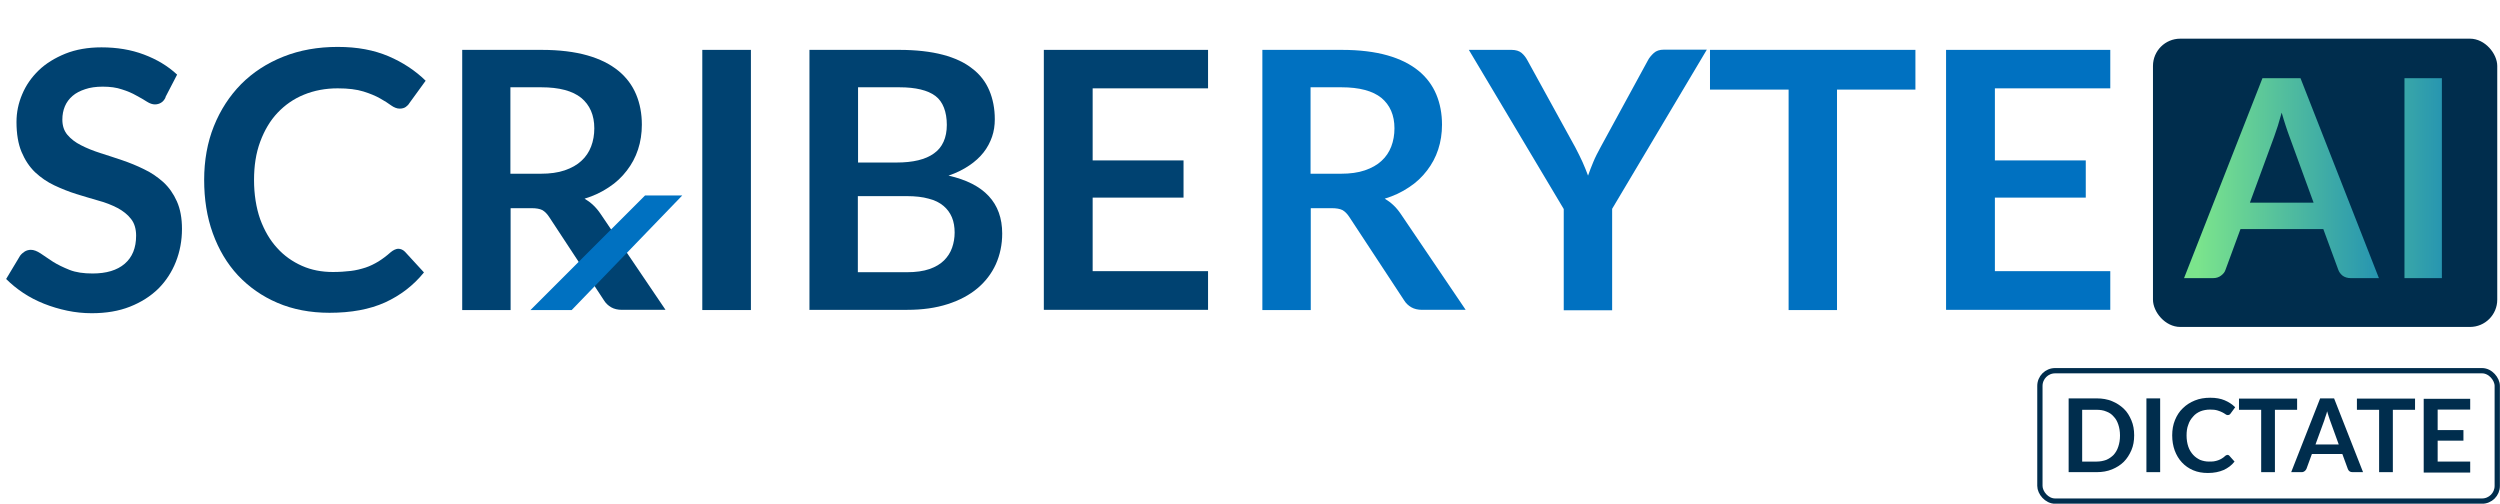 <svg xmlns="http://www.w3.org/2000/svg" xmlns:xlink="http://www.w3.org/1999/xlink" id="uuid-1d7d0788-41b4-4ecc-814d-b9903bddb279" data-name="Layer_2" viewBox="0 0 118.29 23.83"><defs><style>      .uuid-88c46a74-e989-4bcd-83cf-dd4dcad61ebd {        fill: url(#uuid-e8e936b3-6e03-4280-aa2d-b30afdb11502);      }      .uuid-6a6dacde-75c0-47e4-b5bd-f19e8de83db2 {        fill: #0071c1;      }      .uuid-4b70fae8-8745-476f-9f58-0b493da591a0 {        fill: none;        stroke: #002d4d;        stroke-miterlimit: 10;        stroke-width: .25px;      }      .uuid-d4c65ce9-c39f-4f45-bb8d-81a74561a44a {        fill: #004271;      }      .uuid-a682a5c3-e9bd-4432-9662-65408b682c55 {        fill: #002d4d;      }      .uuid-04c5997c-c3ed-4ede-8ba3-24d76973bee7 {        fill: url(#uuid-70a9e63c-a5c2-44ef-9dec-00ae139b06ce);      }    </style><linearGradient id="uuid-70a9e63c-a5c2-44ef-9dec-00ae139b06ce" x1="103.98" y1="8.43" x2="116.37" y2="8.43" gradientUnits="userSpaceOnUse"><stop offset="0" stop-color="#7be48c"></stop><stop offset="1" stop-color="#0071c1"></stop></linearGradient><linearGradient id="uuid-e8e936b3-6e03-4280-aa2d-b30afdb11502" x1="107.04" x2="119.53" xlink:href="#uuid-70a9e63c-a5c2-44ef-9dec-00ae139b06ce"></linearGradient></defs><g id="uuid-bf110dfe-4e5d-41fe-ba31-e3c1963da91c" data-name="Layer_1"><g><g><g><rect class="uuid-a682a5c3-e9bd-4432-9662-65408b682c55" x="101.87" y="1.83" width="16.29" height="13.64" rx="1.29" ry="1.29"></rect><path class="uuid-04c5997c-c3ed-4ede-8ba3-24d76973bee7" d="M112.59,13.16h-1.36c-.15,0-.28-.04-.38-.11-.1-.08-.17-.17-.21-.28l-.71-1.93h-3.92l-.71,1.93c-.03.1-.1.19-.21.27-.1.08-.23.12-.38.12h-1.37l3.71-9.46h1.8l3.71,9.46ZM106.46,9.59h3.01l-1.15-3.15c-.05-.14-.11-.3-.17-.49s-.13-.4-.19-.62c-.06.22-.12.43-.18.62-.06.19-.12.36-.17.5l-1.15,3.13Z"></path><path class="uuid-88c46a74-e989-4bcd-83cf-dd4dcad61ebd" d="M115.54,13.16h-1.77V3.7h1.77v9.46Z"></path></g><g><g><path class="uuid-d4c65ce9-c39f-4f45-bb8d-81a74561a44a" d="M7.84,4.6c-.06.12-.13.21-.22.26-.08.05-.18.08-.29.08s-.24-.04-.38-.13c-.14-.09-.31-.19-.5-.29-.19-.11-.42-.21-.68-.29-.26-.09-.56-.13-.91-.13-.32,0-.6.04-.83.12-.24.08-.44.18-.6.32-.16.14-.28.3-.36.49s-.12.4-.12.63c0,.29.08.53.24.72.16.19.38.36.64.49.27.14.57.26.91.37.34.11.69.22,1.04.34s.7.26,1.04.43c.34.16.64.37.91.61.27.25.48.55.64.91s.24.79.24,1.3c0,.56-.1,1.08-.29,1.56s-.47.91-.83,1.27c-.37.36-.81.64-1.34.85s-1.13.31-1.81.31c-.39,0-.78-.04-1.16-.12-.38-.08-.75-.19-1.1-.33-.35-.14-.68-.31-.98-.51s-.57-.42-.81-.66l.66-1.1c.06-.08.14-.15.22-.2s.19-.08.29-.08c.14,0,.29.06.46.17s.36.25.58.39.49.27.79.39c.3.12.67.17,1.09.17.65,0,1.16-.15,1.52-.46.36-.31.54-.75.54-1.33,0-.32-.08-.59-.24-.79-.16-.21-.38-.38-.64-.52-.27-.14-.57-.26-.91-.35-.34-.1-.69-.2-1.04-.31-.35-.11-.7-.25-1.04-.41-.34-.16-.64-.37-.91-.62-.27-.26-.48-.58-.64-.96-.16-.38-.24-.86-.24-1.42,0-.45.09-.89.27-1.31.18-.43.44-.8.78-1.13.34-.33.77-.59,1.26-.79.5-.2,1.07-.3,1.71-.3.73,0,1.4.11,2.01.34.61.23,1.13.54,1.57.95l-.56,1.08Z"></path><path class="uuid-d4c65ce9-c39f-4f45-bb8d-81a74561a44a" d="M18.84,11.77c.12,0,.23.05.32.14l.9.98c-.5.62-1.12,1.09-1.84,1.42-.73.33-1.61.49-2.63.49-.91,0-1.74-.16-2.46-.47-.73-.31-1.35-.75-1.87-1.3-.52-.56-.91-1.22-1.19-1.99-.28-.77-.41-1.62-.41-2.53s.15-1.77.46-2.54c.31-.77.74-1.43,1.29-1.99.56-.56,1.22-.99,2-1.3.78-.31,1.63-.46,2.57-.46s1.71.15,2.4.44c.68.29,1.27.68,1.76,1.16l-.77,1.06c-.04.07-.1.13-.17.18-.07.05-.17.08-.29.08s-.26-.05-.4-.15c-.13-.1-.31-.21-.52-.33-.21-.12-.47-.23-.79-.33s-.73-.15-1.22-.15c-.58,0-1.11.1-1.6.3-.49.2-.9.49-1.25.86-.35.37-.62.83-.82,1.37-.2.54-.29,1.14-.29,1.81s.1,1.31.29,1.85c.2.54.46.99.8,1.36.33.37.73.65,1.18.85.45.2.94.29,1.46.29.31,0,.59-.02.85-.05.25-.03.48-.09.7-.16.21-.07.41-.17.61-.29.19-.12.38-.26.57-.43.06-.05.12-.09.18-.12s.13-.05.21-.05Z"></path><path class="uuid-d4c65ce9-c39f-4f45-bb8d-81a74561a44a" d="M24.16,9.86v4.81h-2.29V2.36h3.76c.84,0,1.56.09,2.16.26.6.17,1.09.42,1.47.73.38.31.66.69.84,1.12.18.43.27.91.27,1.43,0,.41-.06.81-.18,1.17-.12.37-.3.7-.53,1-.23.3-.51.57-.85.79-.34.23-.72.41-1.15.54.29.17.54.4.75.71l3.08,4.55h-2.06c-.2,0-.37-.04-.51-.12s-.26-.19-.35-.34l-2.59-3.94c-.1-.15-.2-.25-.32-.32-.12-.06-.29-.09-.51-.09h-.98ZM24.16,8.22h1.43c.43,0,.81-.05,1.13-.16.32-.11.59-.26.79-.45.21-.19.36-.42.46-.68.1-.26.15-.55.15-.86,0-.62-.21-1.1-.62-1.44-.41-.33-1.04-.5-1.89-.5h-1.46v4.09Z"></path><path class="uuid-d4c65ce9-c39f-4f45-bb8d-81a74561a44a" d="M35.53,14.67h-2.3V2.36h2.3v12.31Z"></path><path class="uuid-d4c65ce9-c39f-4f45-bb8d-81a74561a44a" d="M38.3,14.67V2.36h4.25c.8,0,1.49.08,2.06.23s1.04.37,1.4.66c.37.28.63.63.8,1.03.17.4.26.86.26,1.36,0,.29-.04.57-.13.83-.09.26-.22.51-.4.74-.18.23-.41.44-.68.62-.28.19-.6.35-.98.48,1.69.38,2.54,1.29,2.54,2.74,0,.52-.1,1-.3,1.45-.2.44-.49.82-.87,1.14-.38.32-.85.57-1.41.75s-1.19.27-1.91.27h-4.65ZM40.59,7.69h1.83c.78,0,1.37-.14,1.77-.43.4-.28.61-.74.61-1.35s-.18-1.1-.54-1.37-.93-.41-1.7-.41h-1.96v3.56ZM40.59,9.27v3.61h2.32c.43,0,.78-.05,1.07-.15.29-.1.52-.24.69-.41.17-.17.3-.37.38-.6.08-.23.12-.47.12-.72s-.04-.51-.13-.72c-.09-.21-.22-.39-.4-.54s-.41-.27-.7-.34c-.28-.08-.63-.12-1.03-.12h-2.32Z"></path><path class="uuid-d4c65ce9-c39f-4f45-bb8d-81a74561a44a" d="M57.16,2.36v1.82h-5.46v3.41h4.3v1.76h-4.3v3.48h5.46v1.83h-7.77V2.36h7.77Z"></path></g><g><path class="uuid-6a6dacde-75c0-47e4-b5bd-f19e8de83db2" d="M62.02,9.86v4.81h-2.29V2.36h3.76c.84,0,1.56.09,2.16.26.6.17,1.09.42,1.47.73.38.31.66.69.84,1.12.18.43.27.91.27,1.43,0,.41-.06.81-.18,1.17-.12.37-.3.7-.53,1-.23.3-.51.57-.85.79-.34.23-.72.41-1.15.54.29.17.54.4.75.71l3.08,4.55h-2.06c-.2,0-.37-.04-.51-.12s-.26-.19-.35-.34l-2.59-3.94c-.1-.15-.2-.25-.32-.32-.12-.06-.29-.09-.51-.09h-.98ZM62.02,8.22h1.43c.43,0,.81-.05,1.13-.16.32-.11.59-.26.79-.45.21-.19.36-.42.46-.68.1-.26.15-.55.15-.86,0-.62-.21-1.1-.62-1.44-.41-.33-1.04-.5-1.89-.5h-1.46v4.09Z"></path><path class="uuid-6a6dacde-75c0-47e4-b5bd-f19e8de83db2" d="M76.28,9.89v4.79h-2.29v-4.79l-4.49-7.53h2.02c.2,0,.36.05.47.14.12.1.21.22.29.37l2.26,4.11c.13.24.24.48.34.69.1.22.18.43.26.64.07-.21.16-.43.25-.65.09-.22.21-.45.34-.69l2.24-4.11c.06-.12.16-.24.28-.35.12-.11.28-.16.48-.16h2.03l-4.48,7.53Z"></path><path class="uuid-6a6dacde-75c0-47e4-b5bd-f19e8de83db2" d="M90.63,2.36v1.88h-3.71v10.43h-2.29V4.24h-3.72v-1.88h9.72Z"></path><path class="uuid-6a6dacde-75c0-47e4-b5bd-f19e8de83db2" d="M99.85,2.36v1.82h-5.46v3.41h4.3v1.76h-4.3v3.48h5.46v1.83h-7.77V2.36h7.77Z"></path></g><polygon class="uuid-6a6dacde-75c0-47e4-b5bd-f19e8de83db2" points="25.1 14.67 27.05 14.67 32.28 9.25 30.52 9.25 25.1 14.67"></polygon></g></g><g><rect class="uuid-4b70fae8-8745-476f-9f58-0b493da591a0" x="96.52" y="17.54" width="21.64" height="6.17" rx=".72" ry=".72"></rect><g><path class="uuid-a682a5c3-e9bd-4432-9662-65408b682c55" d="M100.98,20.6c0,.26-.04.49-.13.7s-.21.4-.36.55-.34.27-.56.36-.46.13-.72.13h-1.33v-3.49h1.33c.26,0,.5.04.72.13s.4.21.56.36.27.34.36.55.13.45.13.7ZM100.31,20.6c0-.19-.03-.36-.08-.51-.05-.15-.12-.28-.22-.38-.09-.11-.21-.19-.35-.24-.14-.06-.29-.08-.46-.08h-.68v2.45h.68c.17,0,.32-.03.46-.08.14-.06.25-.14.35-.24.09-.1.17-.23.22-.39.05-.15.08-.32.08-.51Z"></path><path class="uuid-a682a5c3-e9bd-4432-9662-65408b682c55" d="M102.21,22.34h-.65v-3.49h.65v3.49Z"></path><path class="uuid-a682a5c3-e9bd-4432-9662-65408b682c55" d="M105.39,21.52s.07.01.09.04l.25.28c-.14.18-.32.31-.52.4-.21.09-.45.14-.74.14-.26,0-.49-.04-.7-.13-.21-.09-.38-.21-.53-.37s-.26-.35-.34-.56c-.08-.22-.12-.46-.12-.72s.04-.5.13-.72.21-.41.37-.56c.16-.16.35-.28.57-.37.22-.09.46-.13.73-.13s.49.04.68.12c.19.08.36.19.5.33l-.22.3s-.03.04-.05.05c-.02.01-.05.02-.08.02-.04,0-.07-.01-.11-.04-.04-.03-.09-.06-.15-.09-.06-.03-.13-.06-.23-.09s-.21-.04-.35-.04c-.16,0-.32.03-.45.08-.14.06-.26.14-.35.25-.1.11-.18.23-.23.39-.06.15-.08.32-.08.51s.03.37.08.52.13.28.23.39.21.18.33.24c.13.05.27.08.41.08.09,0,.17,0,.24-.01s.14-.03.2-.05c.06-.02.12-.05.17-.08.05-.03.11-.07.16-.12.02-.01.03-.03.05-.04.02,0,.04-.01.06-.01Z"></path><path class="uuid-a682a5c3-e9bd-4432-9662-65408b682c55" d="M108.69,18.86v.53h-1.05v2.95h-.65v-2.95h-1.05v-.53h2.75Z"></path><path class="uuid-a682a5c3-e9bd-4432-9662-65408b682c55" d="M111.81,22.34h-.5c-.06,0-.1-.01-.14-.04s-.06-.06-.08-.11l-.26-.71h-1.44l-.26.71s-.04.07-.08.1c-.04.03-.08.05-.14.05h-.5l1.37-3.49h.66l1.37,3.49ZM109.55,21.03h1.11l-.42-1.16c-.02-.05-.04-.11-.06-.18-.02-.07-.05-.15-.07-.23-.02.08-.04.16-.07.23s-.04.13-.06.19l-.42,1.15Z"></path><path class="uuid-a682a5c3-e9bd-4432-9662-65408b682c55" d="M114.27,18.86v.53h-1.05v2.95h-.65v-2.95h-1.05v-.53h2.75Z"></path><path class="uuid-a682a5c3-e9bd-4432-9662-65408b682c55" d="M116.88,18.86v.52h-1.54v.97h1.22v.5h-1.22v.99h1.54v.52h-2.2v-3.49h2.2Z"></path></g></g></g></g></svg>